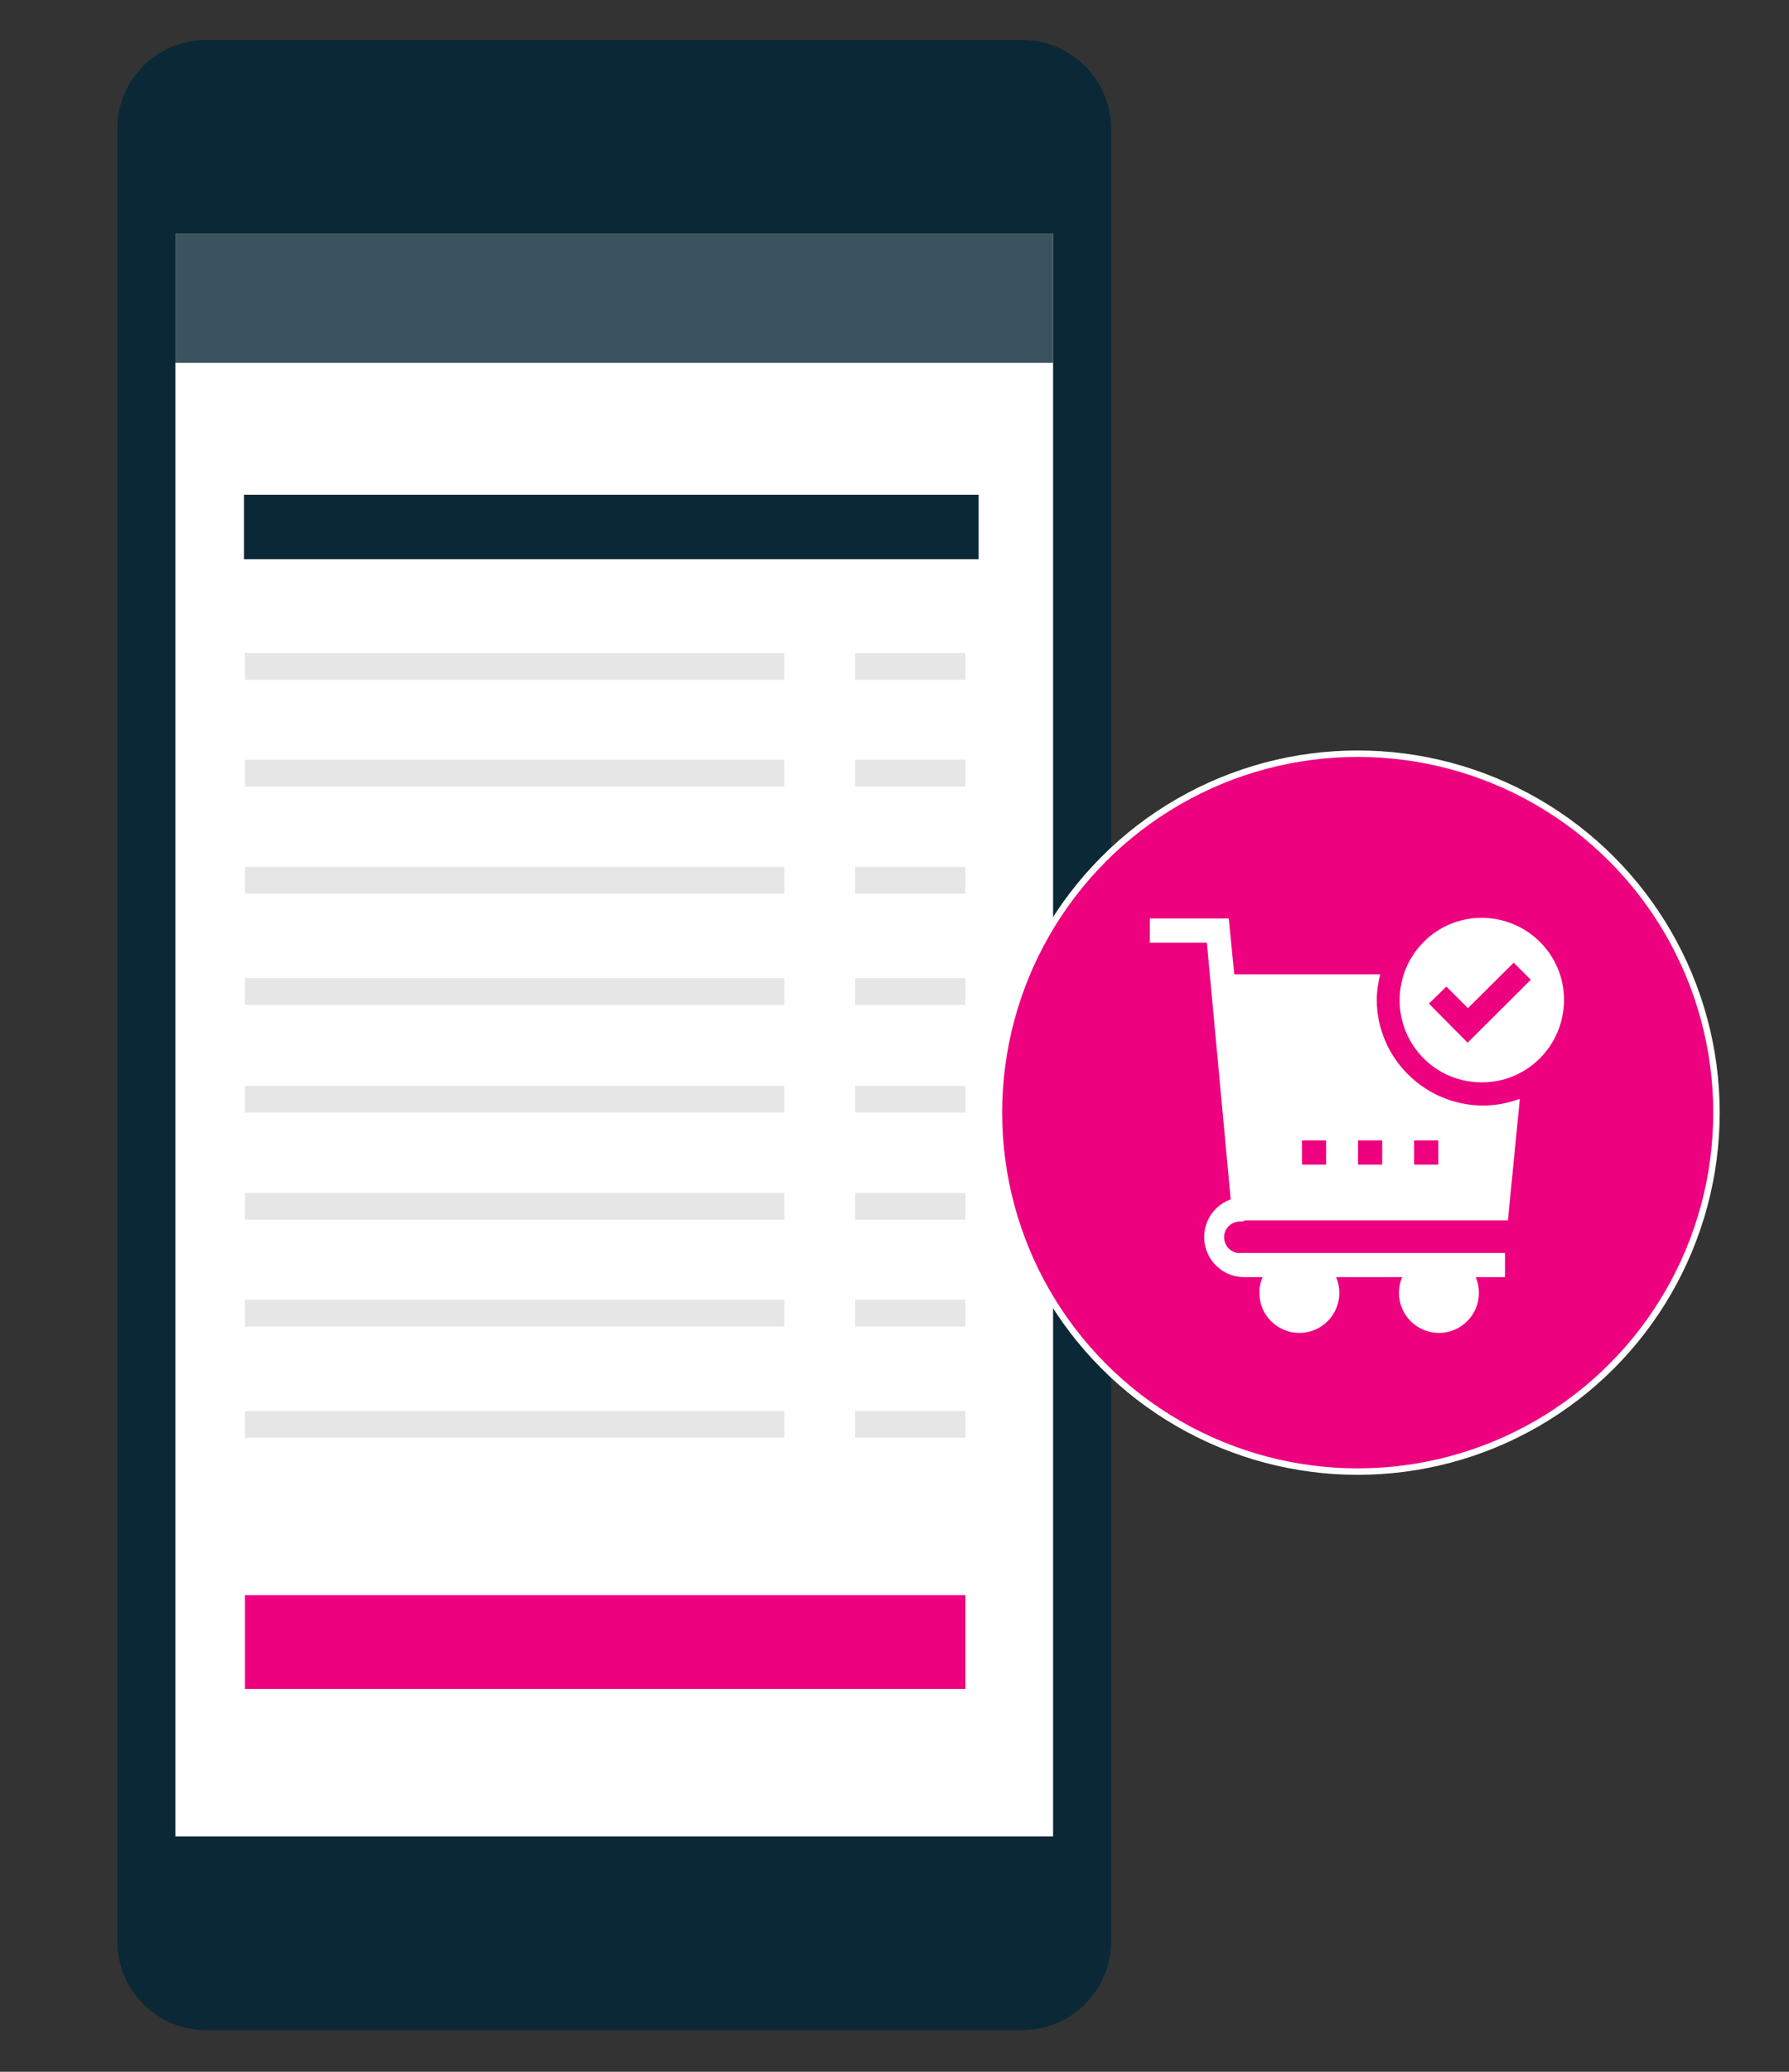 <svg enable-background="new 0 0 555 642.4" viewBox="0 0 555 642.4" xmlns="http://www.w3.org/2000/svg"><rect x="0" y="0" width="555" height="642.4" fill="#333333" stroke="none"/><path d="m64 12.4h253.1c15.2 0 27.6 12.3 27.6 27.6v561.9c0 15.2-12.3 27.6-27.6 27.6h-253.1c-15.2 0-27.6-12.3-27.6-27.6v-562c0-15.2 12.3-27.5 27.6-27.5z" fill="#0a2836"/><path d="m54.4 72.4h272.3v497h-272.3z" fill="#fff"/><path d="m54.4 72.4h272.3v40.1h-272.3z" fill="#0b2836" opacity=".8"/><path d="m75.7 153.4h227.9v20h-227.9z" fill="#0a2836"/><g fill="#e6e6e6"><path d="m76 202.5h167.3v8.3h-167.3z"/><path d="m265.3 202.5h34.2v8.3h-34.2z"/><path d="m76 235.6h167.3v8.3h-167.3z"/><path d="m265.3 235.6h34.2v8.3h-34.2z"/><path d="m76 268.8h167.3v8.3h-167.3z"/><path d="m265.3 268.8h34.2v8.3h-34.2z"/><path d="m76 303.3h167.3v8.3h-167.3z"/><path d="m265.3 303.3h34.2v8.3h-34.2z"/><path d="m76 336.7h167.3v8.3h-167.3z"/><path d="m265.3 336.7h34.2v8.3h-34.2z"/><path d="m76 369.9h167.3v8.3h-167.3z"/><path d="m265.3 369.9h34.2v8.3h-34.2z"/><path d="m76 403h167.3v8.3h-167.3z"/><path d="m265.3 403h34.2v8.3h-34.2z"/><path d="m76 437.5h167.3v8.3h-167.3z"/><path d="m265.3 437.5h34.2v8.3h-34.2z"/></g><circle cx="421.2" cy="345" fill="#ed017f" r="111.3" stroke="#fff" stroke-miterlimit="10" stroke-width="2"/><path d="m459.6 335.6c14.1.1 25.5-11.3 25.6-25.4s-11.3-25.5-25.4-25.6-25.5 11.3-25.6 25.4v.1c0 14.1 11.3 25.5 25.4 25.5-.1 0 0 0 0 0zm-10.9-29.7 6.7 6.7 14.2-14.1 5.3 5.3-19.6 19.5-12-12.1z" fill="#fff"/><path d="m386.2 378.4h81.6l3.7-37.7c-3.7 1.4-7.6 2.1-11.5 2.1-18-.1-32.7-14.6-32.9-32.6 0-2.7.4-5.4 1.1-8.1h-45.3l-1.7-17.3h-24.5v7.5h17.7l7.4 79.6c-6.5 2.3-9.8 9.4-7.5 15.9 1.8 4.9 6.4 8.2 11.6 8.2h5.8c-.7 1.6-1 3.2-1 4.9 0 6.9 5.6 12.4 12.4 12.4 6.9 0 12.4-5.6 12.4-12.4 0-1.7-.3-3.3-1-4.9h20.5c-.7 1.6-1 3.2-1 4.9 0 6.9 5.6 12.4 12.4 12.4 6.9 0 12.4-5.6 12.4-12.4 0-1.7-.3-3.3-1-4.9h9.1v-7.5h-81.6c-2.7.4-5.1-1.5-5.5-4.2s1.5-5.1 4.2-5.5c.4-.1.9-.1 1.3 0zm52.5-24.8h7.5v7.5h-7.5zm-17.4 0h7.5v7.5h-7.5zm-17.4 0h7.5v7.5h-7.5z" fill="#fff"/><path d="m76 494.6h223.5v29.1h-223.5z" fill="#ed017f"/></svg>